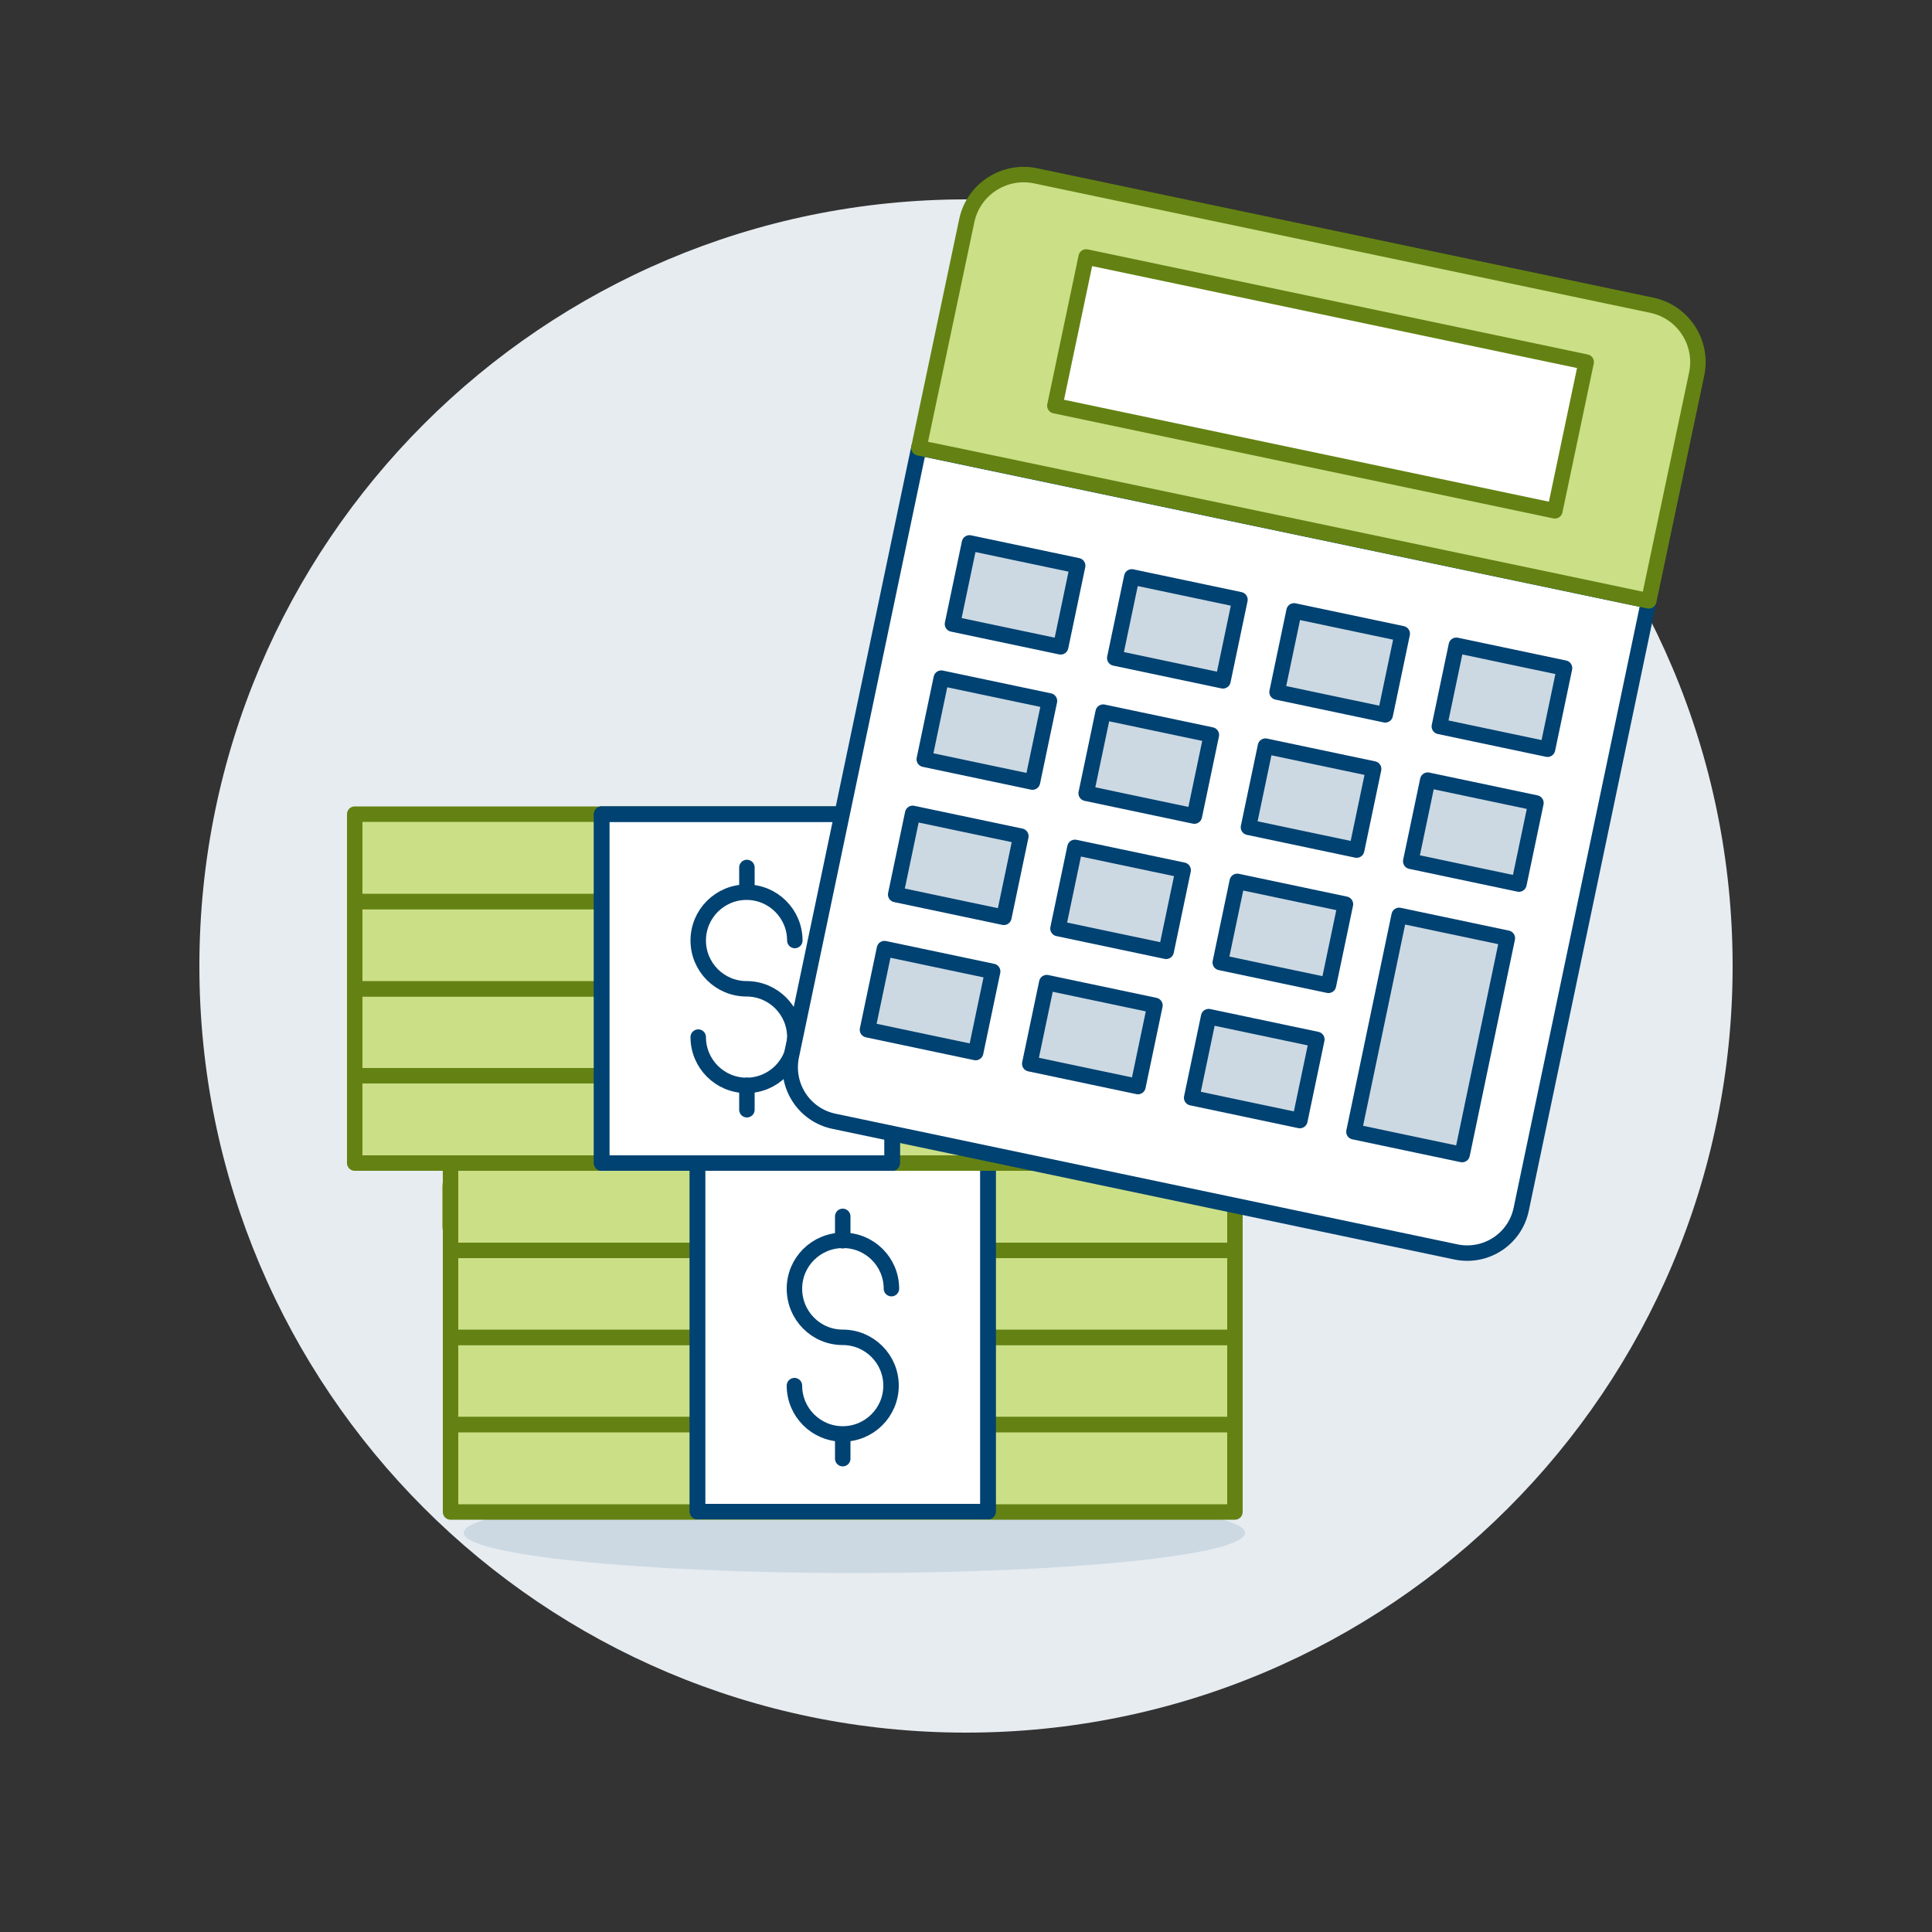 <?xml version="1.0" encoding="UTF-8"?>
<svg xmlns="http://www.w3.org/2000/svg" xmlns:xlink="http://www.w3.org/1999/xlink" version="1.1" id="Ebene_1" x="0px" y="0px" viewBox="0 0 500 500" style="enable-background:new 0 0 500 500;" xml:space="preserve">
<rect x="0" y="0" width="500" height="500" fill="#333333" stroke="none"/>
<style type="text/css">
	.st0{fill:#E7ECF1;}
	.st1{fill:#CCD9E2;}
	.st2{fill:#CBDF86;stroke:#648213;stroke-width:4;stroke-linecap:round;stroke-linejoin:round;}
	.st3{fill:#FFFFFF;stroke:#004272;stroke-width:4;stroke-linecap:round;stroke-linejoin:round;}
	.st4{fill:none;stroke:#004272;stroke-width:4;stroke-linecap:round;stroke-linejoin:round;}
	.st5{fill:#CCD9E2;stroke:#004272;stroke-width:4;stroke-linecap:round;stroke-linejoin:round;}
	.st6{fill:#FFDCD1;}
	.st7{fill:#FFFFFF;}
	.st8{fill:none;stroke:#648213;stroke-width:4;stroke-linecap:round;stroke-linejoin:round;}
</style>
<path class="st0" d="M51.6,250c0,109.5,88.8,198.4,198.4,198.4S448.4,359.6,448.4,250S359.6,51.6,250,51.6  C140.5,51.6,51.6,140.4,51.6,250C51.6,249.9,51.6,249.9,51.6,250z"></path>
<path class="st1" d="M120,396.7c0,5.7,45.3,10.4,101.1,10.4s101.1-4.6,101.1-10.4c0-5.7-45.3-10.4-101.1-10.4S120,390.9,120,396.7z"></path>
<path class="st2" d="M180.5,301h-57.7c-3.5,0-6.3,2.8-6.3,6.2v10c0,3.5,2.8,6.3,6.3,6.3h57.7V301z"></path>
<path class="st2" d="M116.6,346.1h203v22.6h-203V346.1z"></path>
<path class="st2" d="M116.6,368.7h203v22.6h-203V368.7z"></path>
<path class="st2" d="M116.6,323.5h203v22.6h-203V323.5z"></path>
<path class="st2" d="M116.6,301h203v22.6h-203V301z"></path>
<path class="st3" d="M180.5,301h75.2v90.2h-75.2V301z"></path>
<path class="st4" d="M180.5,301h75.2v90.2h-75.2V301z"></path>
<path class="st4" d="M218.1,371.2v6.3"></path>
<path class="st4" d="M218.1,314.8v6.3"></path>
<path class="st4" d="M205.6,358.6c0,6.9,5.6,12.5,12.5,12.5c6.9,0,12.5-5.6,12.5-12.5s-5.6-12.5-12.5-12.5  c-6.9,0-12.5-5.6-12.5-12.6c0-6.9,5.6-12.5,12.6-12.5c6.9,0,12.5,5.6,12.5,12.5"></path>
<path class="st2" d="M91.8,255.9h203v22.6h-203V255.9z"></path>
<path class="st2" d="M91.8,278.4h203V301h-203V278.4z"></path>
<path class="st2" d="M91.8,233.3h203v22.6h-203V233.3z"></path>
<path class="st2" d="M91.8,210.7h203v22.6h-203V210.7z"></path>
<path class="st3" d="M155.7,210.7h75.2V301h-75.2V210.7z"></path>
<path class="st4" d="M155.7,210.7h75.2V301h-75.2V210.7z"></path>
<path class="st4" d="M193.3,280.9v6.3"></path>
<path class="st4" d="M193.3,224.5v6.3"></path>
<path class="st4" d="M180.7,268.4c0,6.9,5.6,12.5,12.5,12.5c6.9,0,12.5-5.6,12.5-12.5s-5.6-12.5-12.5-12.5  c-6.9,0-12.5-5.6-12.5-12.5c0-6.9,5.6-12.5,12.5-12.5c6.9,0,12.5,5.6,12.5,12.5"></path>
<path class="st3" d="M237.8,115.9l-33,157.4c-1.6,7.7,3.3,15.3,11.1,16.9L376.8,324c7.7,1.6,15.3-3.3,16.9-11.1l33-157.4  L237.8,115.9z"></path>
<path class="st2" d="M247.1,117.8l-9.3-1.9l12.4-58.8c1.7-8.1,9.7-13.3,17.8-11.6L427.5,79c8.1,1.7,13.3,9.7,11.6,17.8l-12.4,58.7  l-20.4-4.3L247.1,117.8z"></path>
<path class="st5" d="M246.5,161.5l4.4-21l28,5.9l-4.4,21L246.5,161.5z"></path>
<path class="st5" d="M239.2,196.5l4.4-21l28,5.9l-4.4,21L239.2,196.5z"></path>
<path class="st5" d="M231.8,231.5l4.4-21l28,5.9l-4.4,21L231.8,231.5z"></path>
<path class="st5" d="M224.5,266.5l4.4-21l28,5.9l-4.4,21L224.5,266.5z"></path>
<path class="st5" d="M288.5,170.3l4.4-21l28,5.9l-4.4,21L288.5,170.3z"></path>
<path class="st5" d="M281.1,205.3l4.4-21l28,5.9l-4.4,21L281.1,205.3z"></path>
<path class="st5" d="M273.8,240.3l4.4-21l28,5.9l-4.4,21L273.8,240.3z"></path>
<path class="st5" d="M266.5,275.3l4.4-21l28,5.9l-4.4,21L266.5,275.3z"></path>
<path class="st5" d="M330.5,179.1l4.4-21l28,5.9l-4.4,21L330.5,179.1z"></path>
<path class="st5" d="M323.1,214.1l4.4-21l28,5.9l-4.4,21L323.1,214.1z"></path>
<path class="st5" d="M315.8,249.1l4.4-21l28,5.9l-4.4,21L315.8,249.1z"></path>
<path class="st5" d="M308.4,284.1l4.4-21l28,5.9l-4.4,21L308.4,284.1z"></path>
<path class="st5" d="M372.5,188l4.4-21l28,5.9l-4.4,21L372.5,188z"></path>
<path class="st5" d="M365.1,222.9l4.4-21l28,5.9l-4.4,21L365.1,222.9z"></path>
<path class="st5" d="M350.4,292.9l11.7-56l28,5.9l-11.7,56L350.4,292.9z"></path>
<path class="st6" d="M390.4,327.8c0,0-0.2-0.3-0.6-0.8L390.4,327.8z"></path>
<path class="st7" d="M273,105l8.1-38.5l129.4,27.2l-8.1,38.5L273,105z"></path>
<path class="st8" d="M273,105l8.1-38.5l129.4,27.2l-8.1,38.5L273,105z"></path>
</svg>
